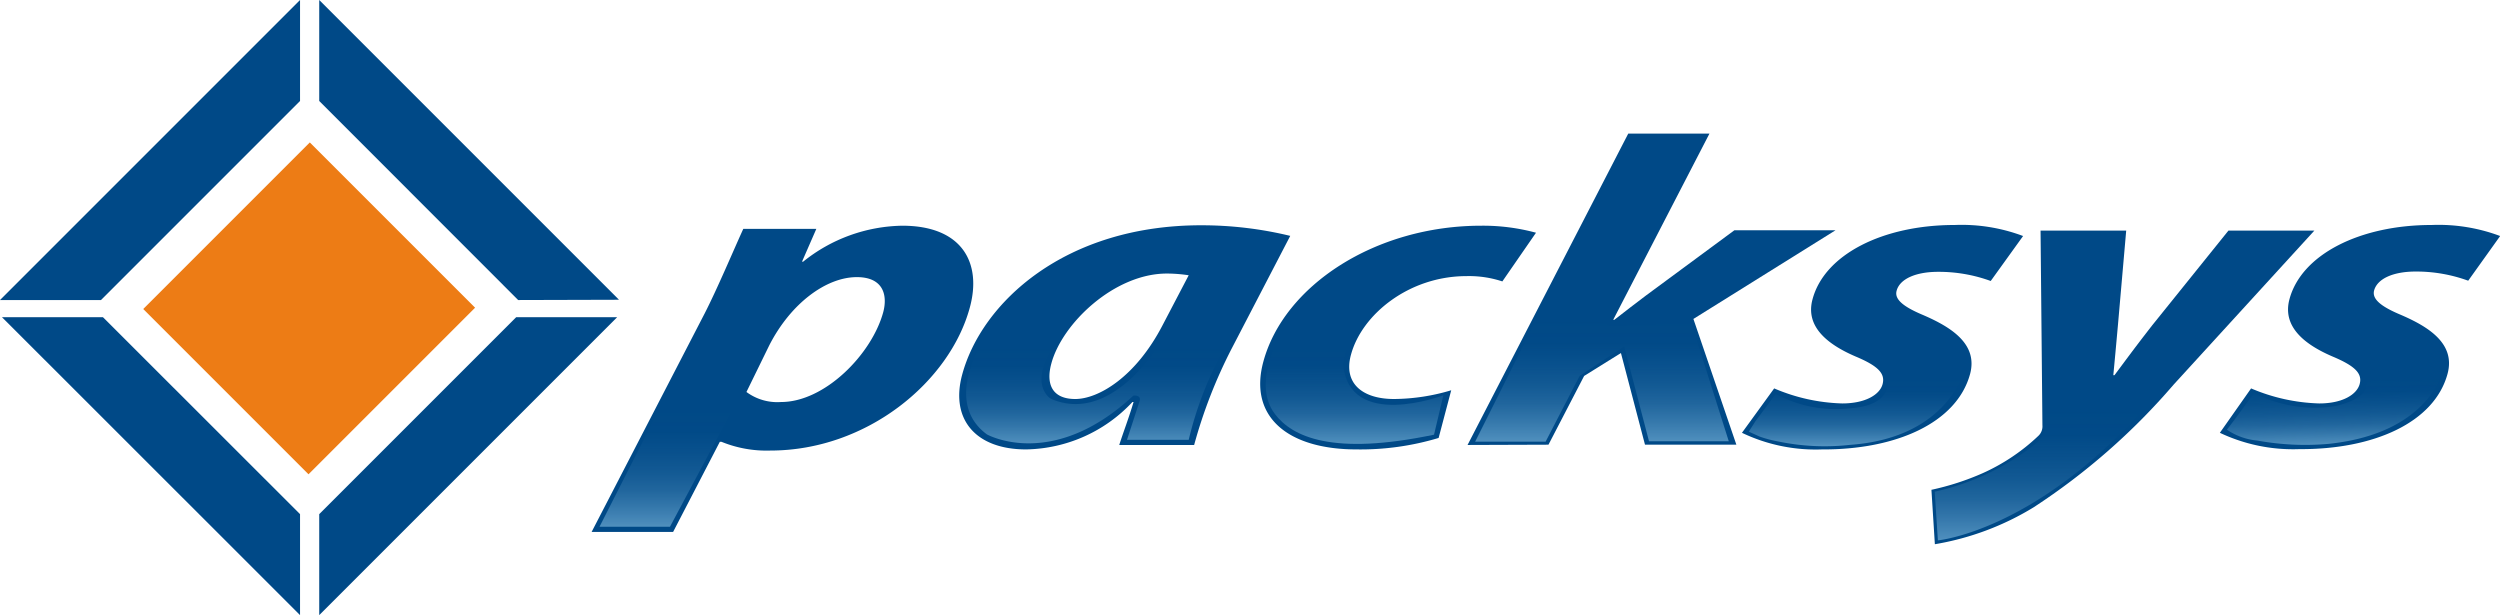 <svg xmlns="http://www.w3.org/2000/svg" xmlns:xlink="http://www.w3.org/1999/xlink" viewBox="0 0 174.56 42.95"><defs><style>.cls-1{fill:#004987;}.cls-2{fill:url(#linear-gradient);}.cls-3{fill:url(#linear-gradient-2);}.cls-4{fill:url(#linear-gradient-3);}.cls-5{fill:url(#linear-gradient-4);}.cls-6{fill:url(#linear-gradient-5);}.cls-7{fill:url(#linear-gradient-6);}.cls-8{fill:url(#linear-gradient-7);}.cls-9{fill:#ed7c15;}</style><linearGradient id="linear-gradient" x1="94.58" y1="32.81" x2="94.58" y2="24.07" gradientUnits="userSpaceOnUse"><stop offset="0" stop-color="#8dc6e8"/><stop offset="0.03" stop-color="#8dc6e8" stop-opacity="0.94"/><stop offset="0.13" stop-color="#8dc6e8" stop-opacity="0.72"/><stop offset="0.23" stop-color="#8dc6e8" stop-opacity="0.53"/><stop offset="0.34" stop-color="#8dc6e8" stop-opacity="0.37"/><stop offset="0.45" stop-color="#8dc6e8" stop-opacity="0.23"/><stop offset="0.57" stop-color="#8dc6e8" stop-opacity="0.13"/><stop offset="0.7" stop-color="#8dc6e8" stop-opacity="0.06"/><stop offset="0.83" stop-color="#8dc6e8" stop-opacity="0.01"/><stop offset="1" stop-color="#8dc6e8" stop-opacity="0"/></linearGradient><linearGradient id="linear-gradient-2" x1="46.95" y1="38.98" x2="46.95" y2="28.38" xlink:href="#linear-gradient"/><linearGradient id="linear-gradient-3" x1="111.85" y1="33.13" x2="111.85" y2="22.13" xlink:href="#linear-gradient"/><linearGradient id="linear-gradient-4" x1="169.19" y1="32.27" x2="169.19" y2="26.48" gradientTransform="translate(-6.61 3.24) rotate(-1.11)" xlink:href="#linear-gradient"/><linearGradient id="linear-gradient-5" x1="142.25" y1="40.18" x2="142.25" y2="28.4" xlink:href="#linear-gradient"/><linearGradient id="linear-gradient-6" x1="76.6" y1="32.76" x2="76.6" y2="24.11" xlink:href="#linear-gradient"/><linearGradient id="linear-gradient-7" x1="129.69" y1="32.32" x2="129.69" y2="26.33" xlink:href="#linear-gradient"/></defs><g id="Layer_2" data-name="Layer 2"><g id="Capa_1" data-name="Capa 1"><path class="cls-1" d="M41.31,37.14,49.2,21.89c.91-1.78,2-4.38,2.7-5.91H57l-1,2.29h.08A11.31,11.31,0,0,1,63,15.76c4.2,0,5.56,2.61,4.72,5.7-1.39,5.17-7.16,10-13.94,10a8.33,8.33,0,0,1-3.4-.61h-.12L47,37.14Zm10.81-9.77a3.62,3.62,0,0,0,2.42.7c3.05,0,6.33-3.33,7.13-6.27.32-1.2,0-2.45-1.84-2.45-2.14,0-4.62,1.83-6.12,4.77Z"/><path class="cls-1" d="M78.15,31.07c.28-.88.67-1.89,1-3h-.08a10.38,10.38,0,0,1-7.43,3.31c-3.49,0-5.3-2.08-4.46-5.21,1.36-5.05,7.18-10.44,16.69-10.44a26.27,26.27,0,0,1,6.22.74L86,24.34a34.44,34.44,0,0,0-2.62,6.73ZM83,19.22a10.41,10.41,0,0,0-1.52-.12c-3.68,0-7.32,3.49-8.07,6.28-.4,1.47.08,2.48,1.67,2.48s4.21-1.5,6.11-5.18Z"/><path class="cls-1" d="M100.45,30.58a18.93,18.93,0,0,1-5.73.8c-4.79,0-7.55-2.27-6.51-6.12,1.44-5.33,7.83-9.5,15.21-9.5a14.08,14.08,0,0,1,3.83.49l-2.35,3.4a7.38,7.38,0,0,0-2.51-.37c-4,0-7.3,2.67-8.06,5.49-.56,2.05.87,3.09,3,3.09a14.17,14.17,0,0,0,4-.61Z"/><path class="cls-1" d="M102.47,31.07,113.69,9.33h5.67l-6.72,13h.08c.75-.58,1.5-1.17,2.2-1.69l6.18-4.56h7.06l-9.92,6.19,3,8.78h-6.38l-1.68-6.4-2.57,1.6-2.49,4.8Z"/><path class="cls-1" d="M123.88,27.12a12.92,12.92,0,0,0,4.75,1.05c1.63,0,2.63-.62,2.82-1.35s-.29-1.26-1.89-1.93c-2-.86-3.52-2.11-3-4,.84-3.13,4.92-5.18,9.92-5.18a12.17,12.17,0,0,1,4.78.77L139,19.62a10.59,10.59,0,0,0-3.68-.64c-1.54,0-2.67.49-2.89,1.32-.17.61.49,1.13,1.88,1.71,1.91.83,3.81,2,3.25,4.1-.93,3.43-5.2,5.3-10.34,5.27a11.91,11.91,0,0,1-5.59-1.16Z"/><path class="cls-1" d="M148.46,16.1l-.57,6.52c-.14,1.56-.24,2.64-.33,3.58h.08c.68-.91,1.37-1.86,2.64-3.49l5.32-6.61h6l-9.85,10.78A45.94,45.94,0,0,1,142,35.42,19.33,19.33,0,0,1,135.1,38l-.24-3.8a18.36,18.36,0,0,0,3.6-1.17,13.88,13.88,0,0,0,3.87-2.6.91.91,0,0,0,.28-.73l-.13-13.6Z"/><path class="cls-1" d="M157.18,27.12a13,13,0,0,0,4.76,1.05c1.62,0,2.62-.62,2.82-1.35s-.3-1.26-1.9-1.93c-2-.86-3.51-2.11-3-4,.84-3.13,4.93-5.18,9.92-5.18a12.23,12.23,0,0,1,4.79.77l-2.23,3.12a10.57,10.57,0,0,0-3.67-.64c-1.55,0-2.67.49-2.9,1.32-.16.61.49,1.13,1.88,1.71,1.92.83,3.81,2,3.25,4.1-.92,3.43-5.19,5.3-10.34,5.27A11.94,11.94,0,0,1,155,30.22Z"/><path class="cls-2" d="M89.7,22.91s-2.45,3.67-.68,6c1.2,1.58,4,2.93,11.11,1.44l.65-2.75s-6.6,2.5-7-2.19c0,0,.31-2.06,1.22-2.68Z"/><polygon class="cls-3" points="46.95 26.75 41.86 36.78 46.78 36.78 52.03 26.94 46.95 26.75"/><polygon class="cls-4" points="108.21 20.43 103 30.84 107.92 30.84 110.3 26.24 113.41 24.19 115.14 30.81 120.71 30.81 118.1 22.57 112.39 22.77 108.21 20.43"/><path class="cls-5" d="M164.54,25.52s2.33,1.93-1.46,2.83a9.21,9.21,0,0,1-5.69-.91L156,29.34h0l-.51.66a4.46,4.46,0,0,0,2.12.76,18.6,18.6,0,0,0,5,.23c7.46-.79,8.11-5.6,8.11-5.6Z"/><path class="cls-6" d="M142.87,26.58l0,3.09a2,2,0,0,1-.73,1.31,17.38,17.38,0,0,1-7.05,3.35l.22,3.4s6.43-.57,14-8.74Z"/><path class="cls-7" d="M69.29,22.77s-3.85,5-.38,7.56c0,0,4.56,2.57,10.23-2.71,0,0,.6-.07.42.42l-.87,2.67H83a25.07,25.07,0,0,1,2.75-6.85H81.06s-3.29,5.71-7.52,4.05a.9.9,0,0,1-.38-.25c-.42-.44-1.07-1.68,1-4.36Z"/><path class="cls-8" d="M131.56,25.51s1.49,2.72-2.4,3a8.85,8.85,0,0,1-5.17-1l-1.42,1.9h0l-.46.73.75.34a8.17,8.17,0,0,0,1.33.35,15.87,15.87,0,0,0,5,.23c7.13-.51,8.11-5.6,8.11-5.6Z"/><polygon class="cls-1" points="20.95 35.9 20.95 42.95 0.14 22.15 7.19 22.15 20.95 35.9"/><polygon class="cls-1" points="7.05 20.95 0 20.95 20.95 0 20.95 7.05 7.05 20.95"/><polygon class="cls-1" points="22.29 35.9 22.29 42.95 43.09 22.15 36.04 22.15 22.29 35.9"/><polygon class="cls-1" points="36.18 20.95 43.22 20.93 22.29 0 22.29 7.05 36.18 20.95"/><rect class="cls-9" x="13.36" y="13.37" width="16.45" height="16.32" transform="translate(-8.9 21.57) rotate(-45)"/></g></g></svg>